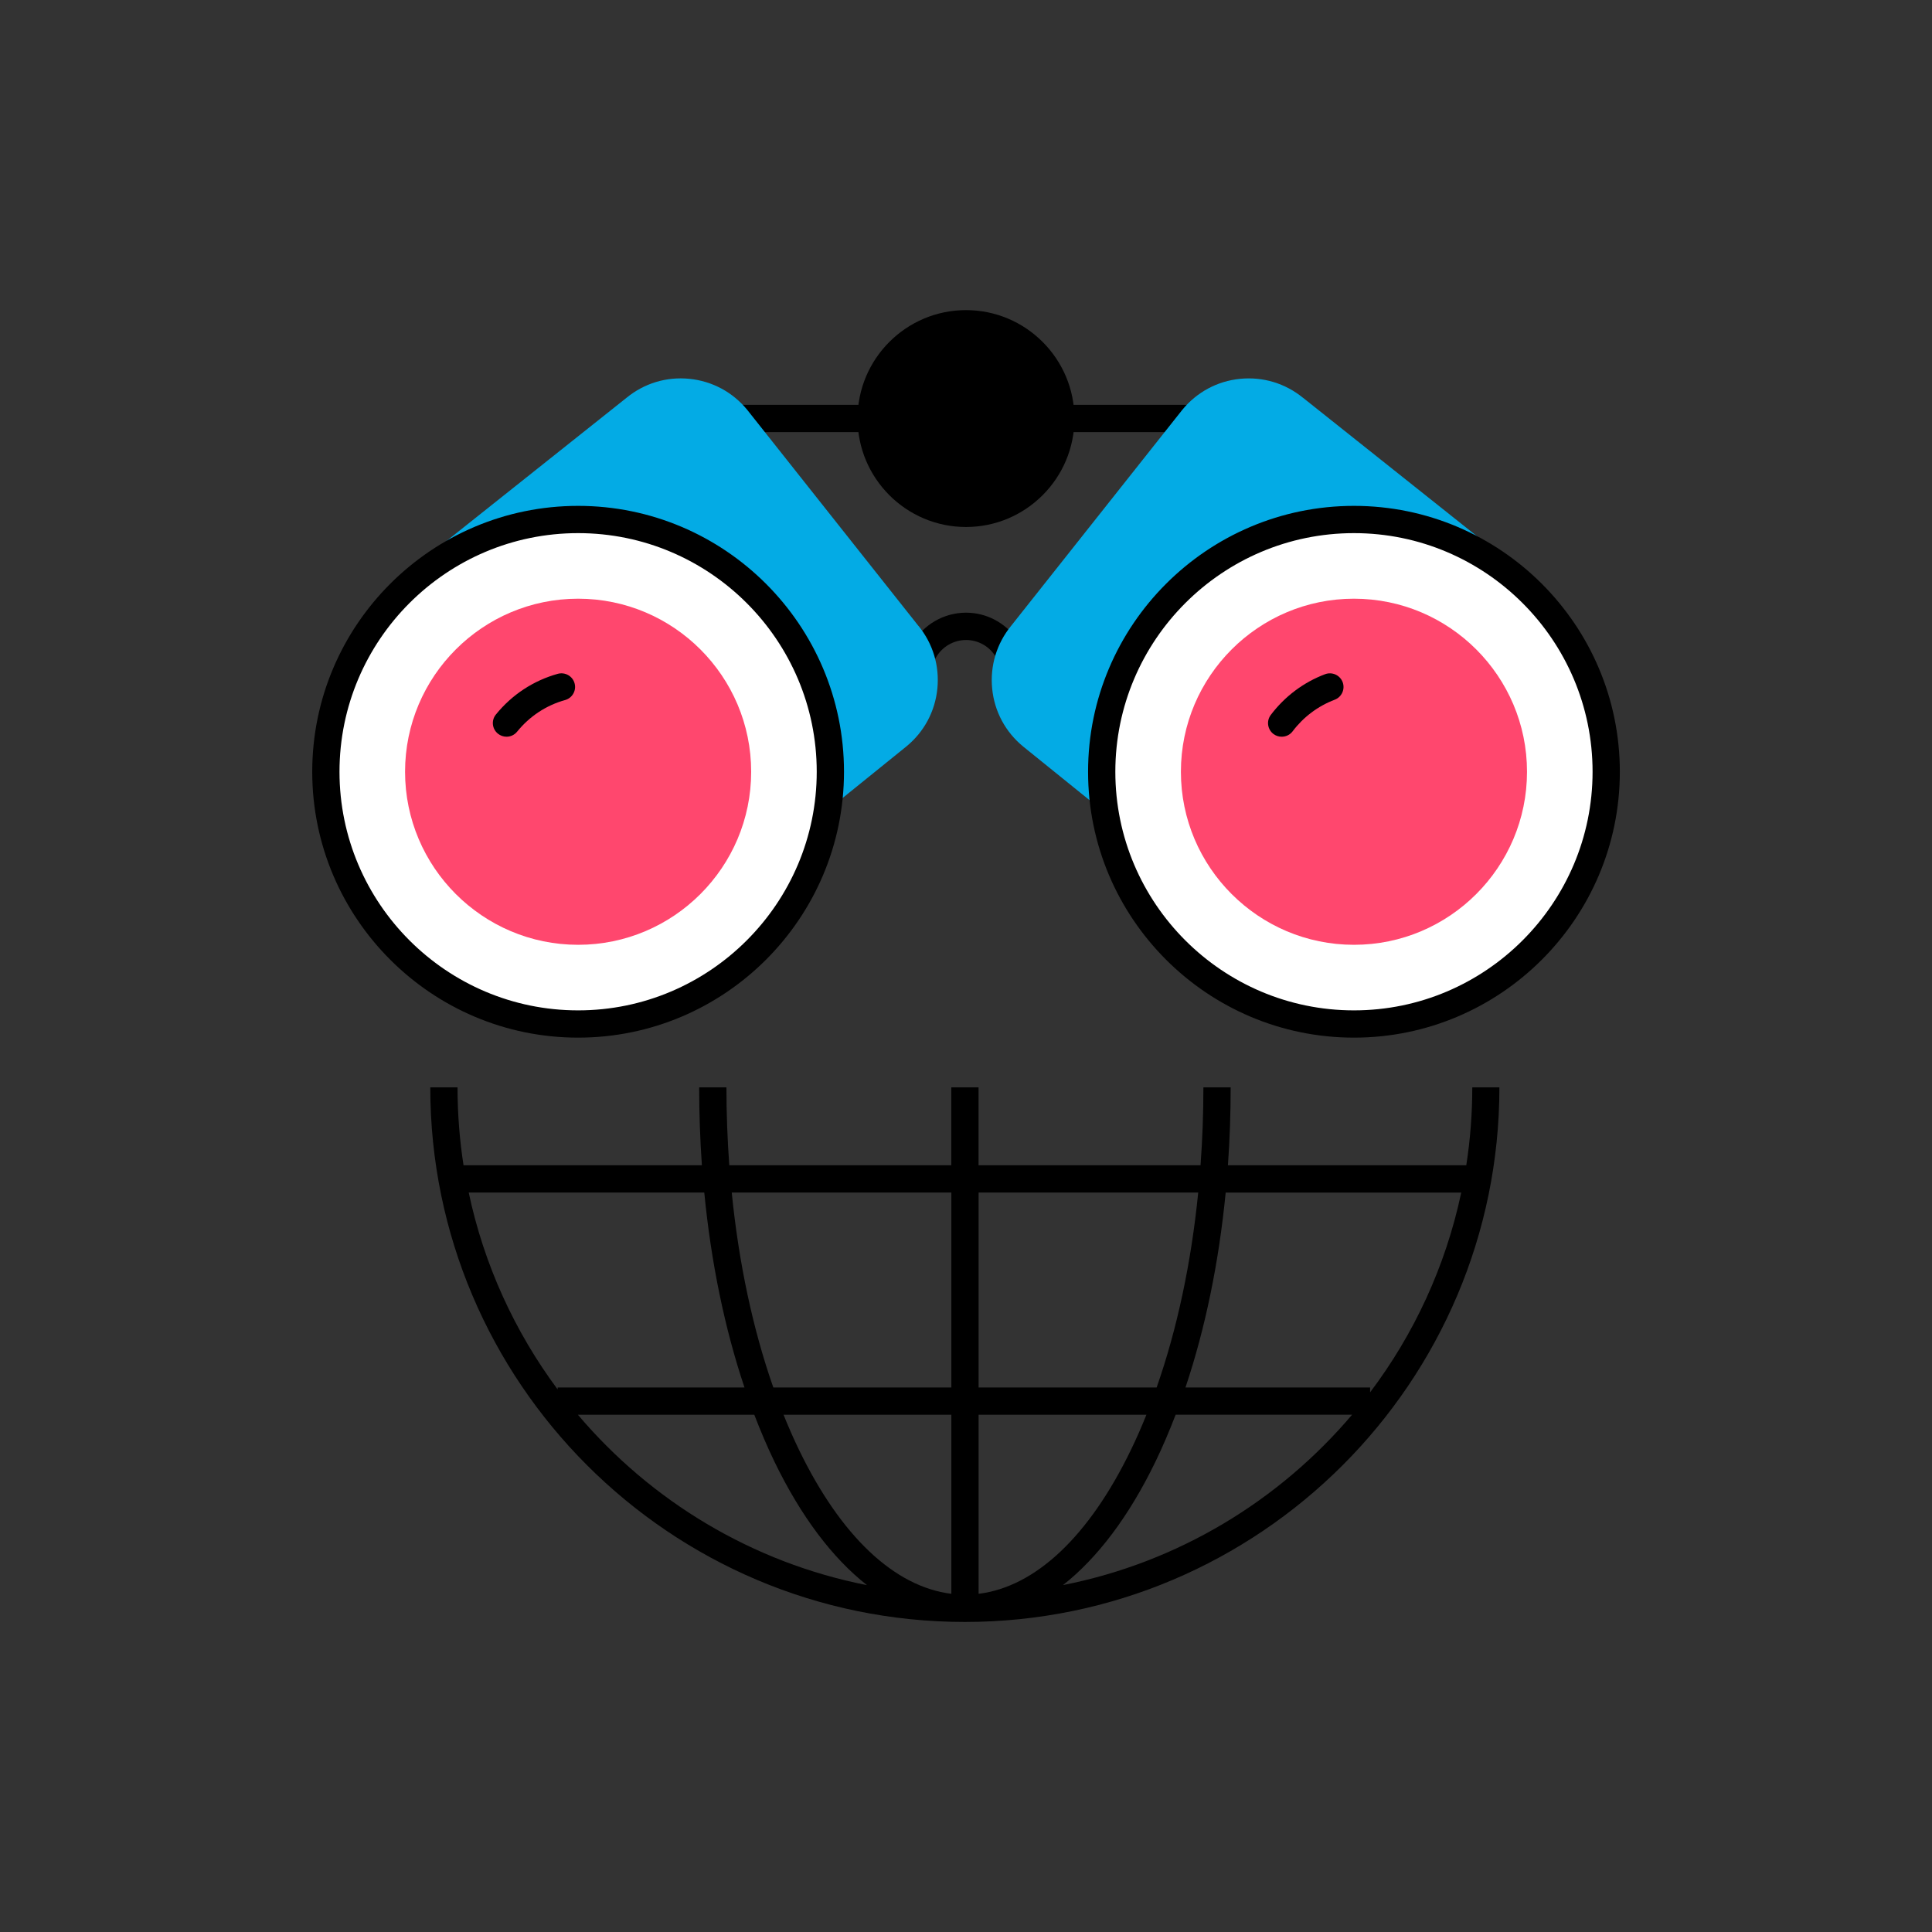 <?xml version="1.0" encoding="UTF-8"?>
<svg id="Ebene_1" xmlns="http://www.w3.org/2000/svg" version="1.1" viewBox="0 0 283.46 283.46">
  <rect x="0" y="0" width="283.46" height="283.46" fill="#333333" stroke="none"/>
  <!-- Generator: Adobe Illustrator 29.4.0, SVG Export Plug-In . SVG Version: 2.1.0 Build 152)  -->
  <defs>
    <style>
      .st0 {
        fill: #fff;
      }

      .st1 {
        fill: #ff476e;
      }

      .st2 {
        fill: #03abe5;
      }
    </style>
  </defs>
  <g>
    <circle cx="141.73" cy="61.4" r="13.91"/>
    <path d="M141.73,77.32c-8.77,0-15.91-7.14-15.91-15.91s7.14-15.91,15.91-15.91,15.91,7.14,15.91,15.91-7.14,15.91-15.91,15.91ZM141.73,49.49c-6.57,0-11.91,5.34-11.91,11.91s5.34,11.91,11.91,11.91,11.91-5.34,11.91-11.91-5.34-11.91-11.91-11.91Z"/>
  </g>
  <path d="M127.82,63.4h-19.74c-1.1,0-2-.9-2-2s.9-2,2-2h19.74c1.1,0,2,.9,2,2s-.9,2-2,2Z"/>
  <path d="M173.8,63.4h-18.15c-1.1,0-2-.9-2-2s.9-2,2-2h18.15c1.1,0,2,.9,2,2s-.9,2-2,2Z"/>
  <path d="M135.58,97.47c-.34,0-.68-.08-.99-.26-.96-.55-1.29-1.77-.75-2.73,1.61-2.83,4.64-4.59,7.89-4.59,3,0,5.8,1.48,7.5,3.96.62.91.39,2.16-.52,2.78-.91.62-2.16.39-2.78-.52-.95-1.39-2.52-2.21-4.19-2.21-1.82,0-3.51.98-4.42,2.57-.37.65-1.04,1.01-1.74,1.01Z"/>
  <path class="st2" d="M134.75,91.83l-25.12-31.7c-2.13-2.6-5.15-4.22-8.49-4.55-3.35-.34-6.62.66-9.2,2.77l-28.55,22.71,58.59,37.35,11-8.89c2.6-2.13,4.22-5.15,4.55-8.49.33-3.35-.66-6.62-2.77-9.2Z"/>
  <path class="st2" d="M191.18,58.37c-2.6-2.13-5.88-3.12-9.23-2.79-3.35.33-6.36,1.95-8.51,4.58l-25.08,31.65c-2.13,2.6-3.12,5.88-2.79,9.23.33,3.35,1.95,6.36,4.56,8.5l11.03,8.91,56.77-38.8-26.74-21.28Z"/>
  <g>
    <circle class="st0" cx="84.82" cy="113.23" r="37.01"/>
    <path d="M84.82,152.24c-21.51,0-39.01-17.5-39.01-39.01s17.5-39.01,39.01-39.01,39.01,17.5,39.01,39.01-17.5,39.01-39.01,39.01ZM84.82,78.22c-19.31,0-35.01,15.71-35.01,35.01s15.71,35.01,35.01,35.01,35.01-15.71,35.01-35.01-15.71-35.01-35.01-35.01Z"/>
  </g>
  <g>
    <circle class="st0" cx="198.65" cy="113.23" r="37.01"/>
    <path d="M198.65,152.24c-21.51,0-39.01-17.5-39.01-39.01s17.5-39.01,39.01-39.01,39.01,17.5,39.01,39.01-17.5,39.01-39.01,39.01ZM198.65,78.22c-19.31,0-35.01,15.71-35.01,35.01s15.71,35.01,35.01,35.01,35.01-15.71,35.01-35.01-15.71-35.01-35.01-35.01Z"/>
  </g>
  <path class="st1" d="M84.82,87.84c-14,0-25.39,11.39-25.39,25.39s11.39,25.39,25.39,25.39,25.39-11.39,25.39-25.39-11.39-25.39-25.39-25.39Z"/>
  <path class="st1" d="M198.65,87.84c-14,0-25.39,11.39-25.39,25.39s11.39,25.39,25.39,25.39,25.39-11.39,25.39-25.39-11.39-25.39-25.39-25.39Z"/>
  <path d="M188.04,108.09c-.42,0-.84-.13-1.2-.4-.88-.67-1.06-1.92-.39-2.8,2.05-2.71,4.8-4.78,7.96-5.97,1.03-.39,2.19.13,2.58,1.16.39,1.03-.13,2.19-1.16,2.58-2.45.93-4.59,2.53-6.18,4.64-.39.52-.99.79-1.6.79Z"/>
  <path d="M74.31,108.09c-.44,0-.89-.15-1.26-.45-.86-.7-.99-1.96-.29-2.81,2.36-2.91,5.5-4.97,9.08-5.97,1.06-.29,2.17.33,2.46,1.39.3,1.06-.33,2.17-1.39,2.46-2.77.77-5.21,2.38-7.04,4.64-.4.49-.97.74-1.55.74Z"/>
  <path d="M216.01,159.54c0,3.89-.3,7.7-.88,11.43h-34.97c.27-3.75.4-7.57.4-11.43h-4c0,3.86-.14,7.68-.42,11.43h-32.57v-11.43h-4v11.43h-32.57c-.27-3.75-.42-7.56-.42-11.43h-4c0,3.86.14,7.68.4,11.43h-34.97c-.58-3.73-.88-7.54-.88-11.43h-4c0,43.25,35.18,78.43,78.43,78.43s78.43-35.18,78.43-78.43h-4ZM214.39,174.97c-2.29,10.82-6.93,20.78-13.37,29.31v-.71h-27.09c2.9-8.64,4.9-18.33,5.9-28.6h34.57ZM175.8,174.97c-1.03,10.33-3.1,20.04-6.1,28.6h-26.12v-28.6h32.22ZM139.58,233.84c-8.34-1.03-16.21-8.43-22.35-21.12-.8-1.65-1.55-3.37-2.27-5.15h24.62v26.27ZM143.58,207.57h24.62c-.71,1.77-1.47,3.5-2.27,5.15-6.14,12.7-14.02,20.1-22.35,21.12v-26.27ZM139.58,174.97v28.6h-26.12c-3-8.56-5.07-18.27-6.1-28.6h32.22ZM103.33,174.97c1,10.27,3,19.96,5.9,28.6h-27.41v.29c-6.27-8.44-10.8-18.25-13.05-28.89h34.57ZM84.78,207.57h25.89c.92,2.39,1.9,4.7,2.96,6.89,3.89,8.03,8.5,14.13,13.57,18.11-16.87-3.32-31.7-12.35-42.41-25ZM155.96,232.56c5.07-3.98,9.68-10.08,13.57-18.11,1.06-2.19,2.04-4.5,2.96-6.89h25.89c-10.71,12.64-25.54,21.68-42.41,25Z"/>
</svg>
